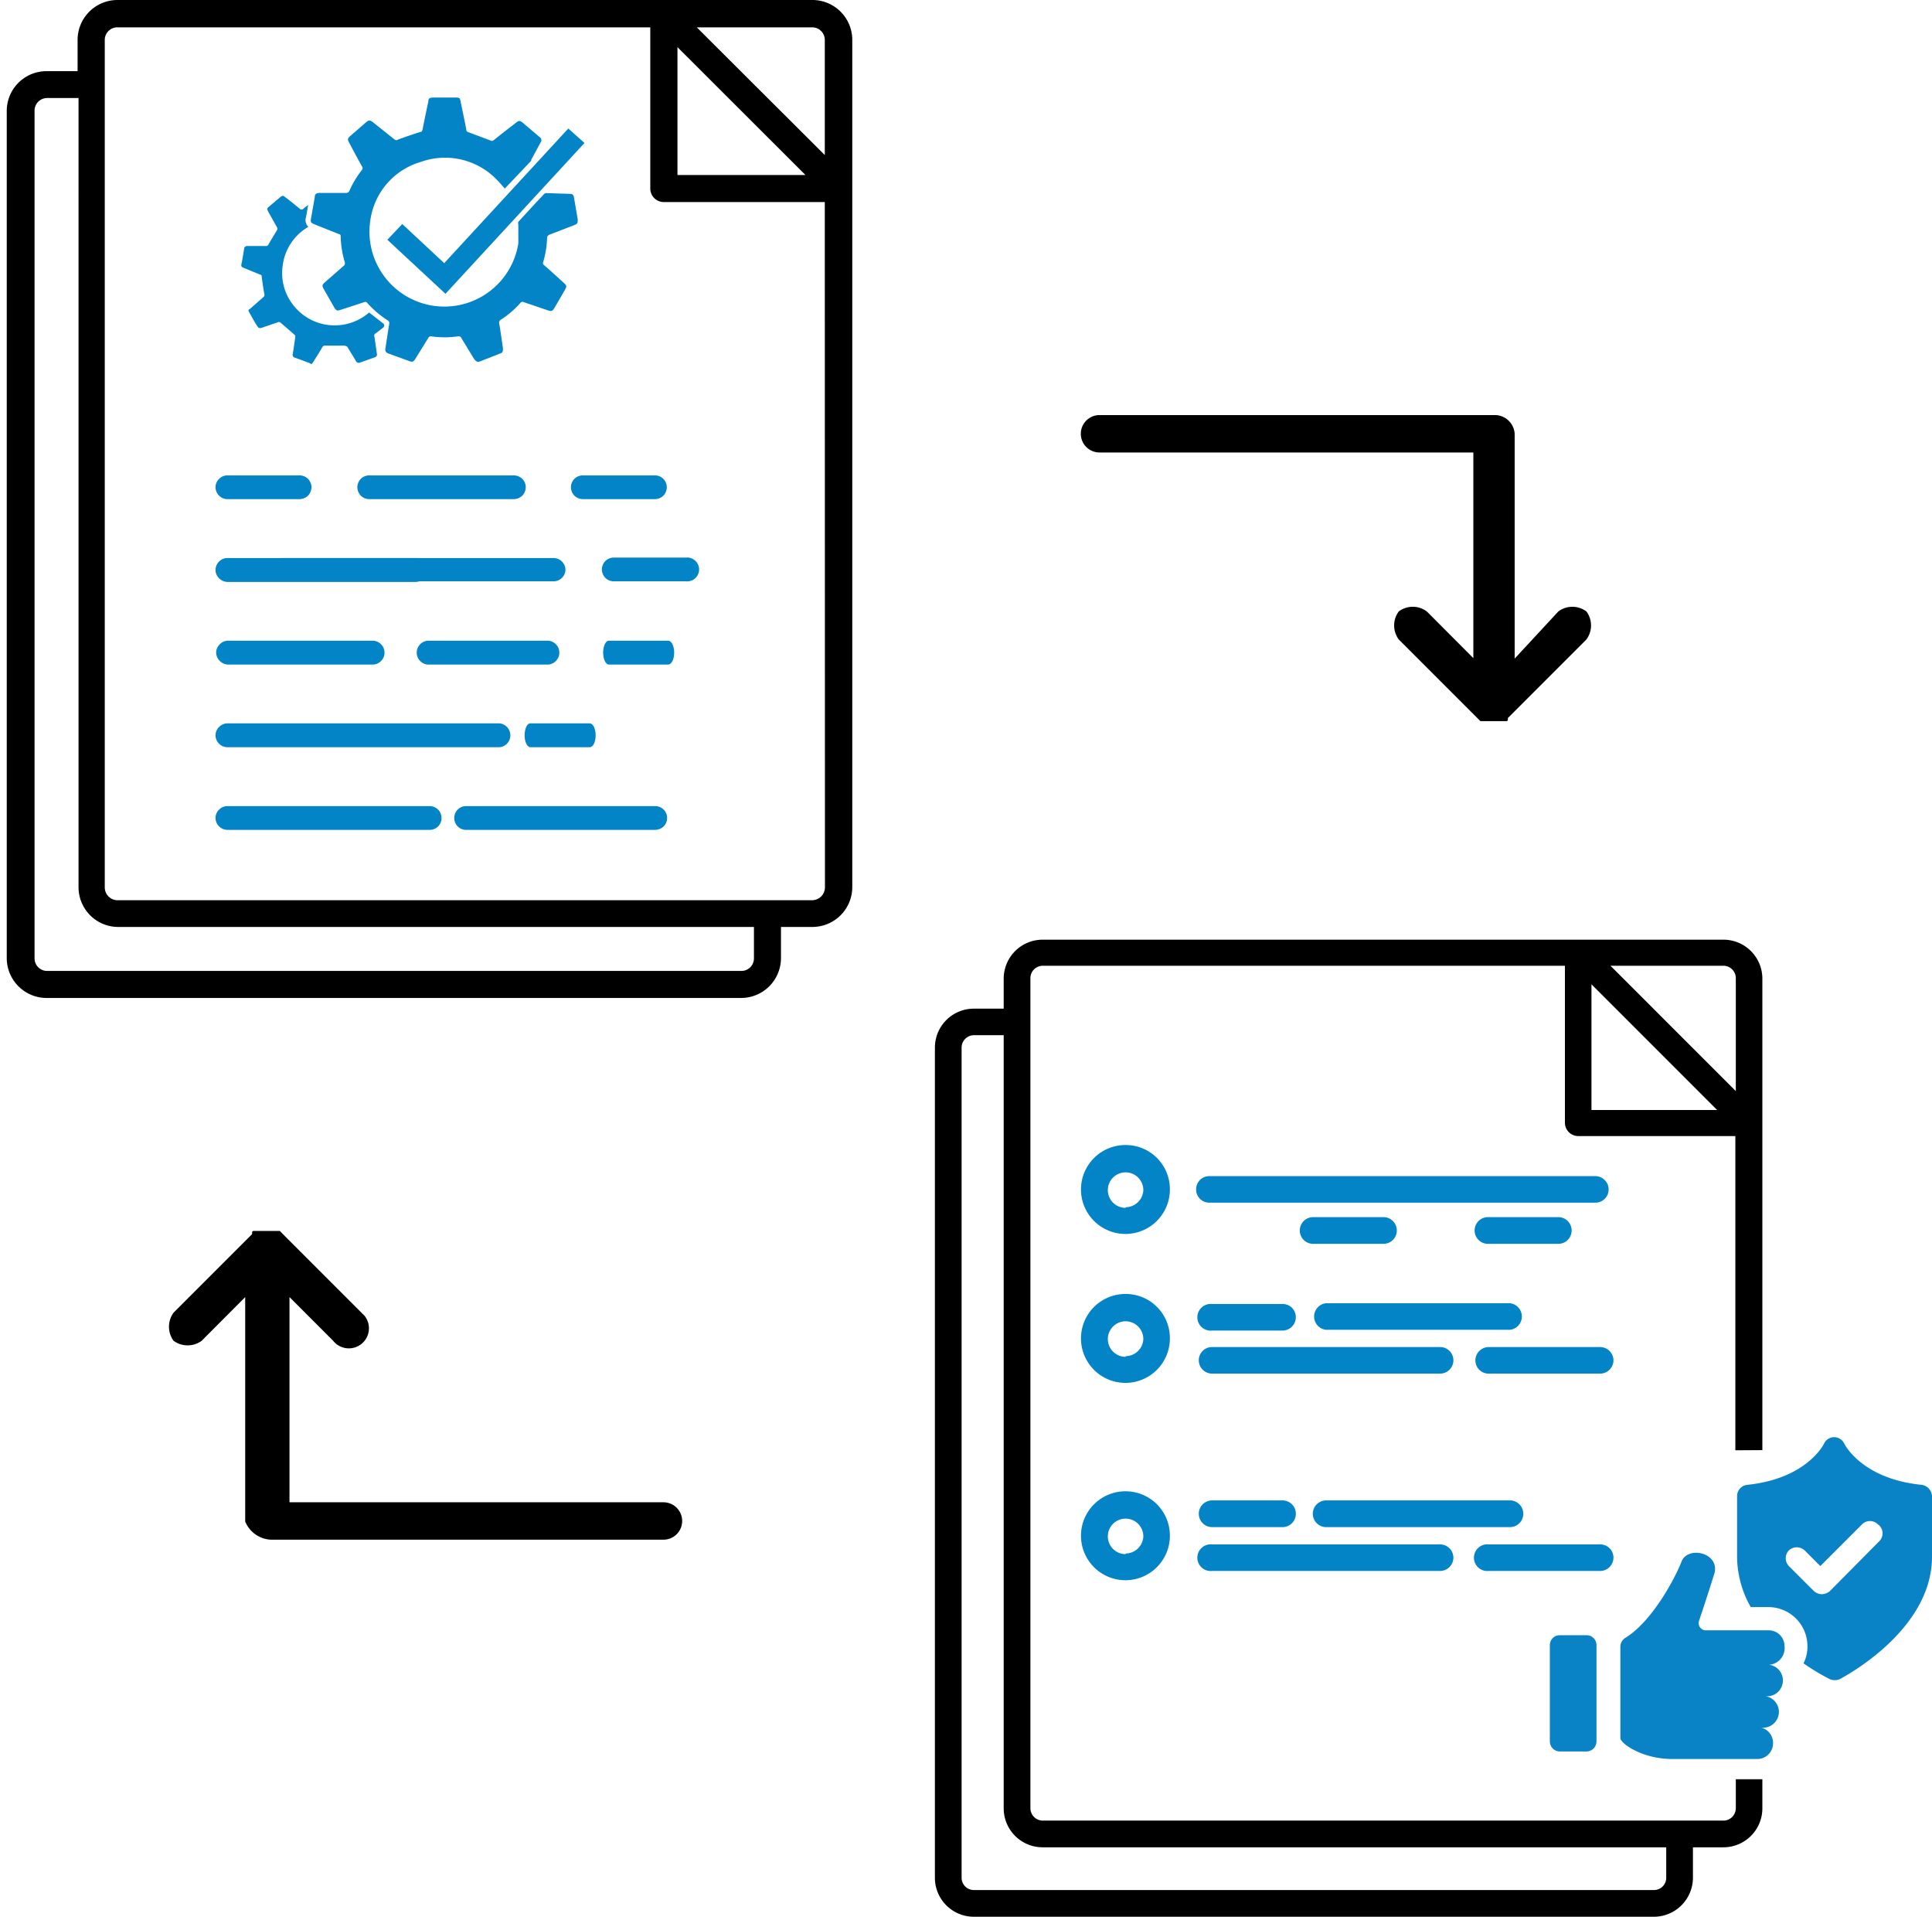 <svg id="Layer_1" data-name="Layer 1" xmlns="http://www.w3.org/2000/svg" viewBox="0 0 123 122"><defs><style>.cls-1{fill:#0284c7;}.cls-2{fill:#0a83c6;}</style></defs><path d="M90.84,38.92a1.49,1.49,0,0,0-1.79,0,1.5,1.5,0,0,0,0,1.78l5,5,.2.2H95.8c.2,0,.2,0,.2-.2l5-5a1.5,1.5,0,0,0,0-1.78,1.49,1.49,0,0,0-1.79,0l-2.78,3V27.61a1.27,1.27,0,0,0-1.19-1.19H70a1.19,1.19,0,1,0,0,2.38h23.8V41.89Z"/><path d="M17.24,98h25a1.19,1.19,0,1,0,0-2.38H18.43V82.56l2.78,2.78a1.27,1.27,0,0,0,2-1.59l-.2-.2-5-5-.19-.2H16.25c-.2,0-.2,0-.2.2l-5,5a1.52,1.52,0,0,0,0,1.79,1.52,1.52,0,0,0,1.79,0l2.77-2.78V96.84A1.86,1.86,0,0,0,17.24,98Z"/><path d="M51.7,0H7.48A2.54,2.54,0,0,0,4.94,2.53v2H3A2.53,2.53,0,0,0,.43,7.05V61A2.54,2.54,0,0,0,3,63.52H47.19A2.54,2.54,0,0,0,49.72,61V59h2a2.54,2.54,0,0,0,2.54-2.54V2.53A2.54,2.54,0,0,0,51.7,0Zm0,1.74a.8.8,0,0,1,.81.79V9.87L44.36,1.74ZM43.13,3l8.15,8.14H43.13ZM48,61a.8.8,0,0,1-.8.8H3a.8.8,0,0,1-.8-.8V7.05A.8.8,0,0,1,3,6.24h2V56.46A2.53,2.53,0,0,0,7.48,59H48Zm4.52-4.52a.84.84,0,0,1-.24.58.87.87,0,0,1-.57.24H7.48a.82.82,0,0,1-.81-.82V2.53a.8.8,0,0,1,.81-.79H41.4V12a.86.86,0,0,0,.87.86H52.51Z"/><path class="cls-1" d="M14.5,40.78A.73.73,0,0,0,14,41a.75.75,0,0,0-.24.54.79.79,0,0,0,.78.76h9.16a.75.75,0,0,0,.55-.22.73.73,0,0,0,.23-.54.74.74,0,0,0-.23-.54.75.75,0,0,0-.55-.22Z"/><path class="cls-1" d="M23.53,30.26a.75.75,0,0,0-.55.21.78.78,0,0,0-.23.54.81.81,0,0,0,.23.55.79.79,0,0,0,.55.21h9.16a.81.81,0,0,0,.55-.21.76.76,0,0,0,.23-.55.74.74,0,0,0-.23-.54.76.76,0,0,0-.55-.21Z"/><path class="cls-1" d="M27,36.82a.74.74,0,0,0,.23-.54.76.76,0,0,0-.23-.55.75.75,0,0,0-.55-.21H14.5a.72.72,0,0,0-.54.21.77.77,0,0,0-.24.55.75.75,0,0,0,.24.54.77.77,0,0,0,.54.22H26.44A.8.8,0,0,0,27,36.82Z"/><path class="cls-1" d="M37.81,46.26c-.08-.14-.17-.22-.28-.22H33.76c-.2,0-.36.35-.36.76s.16.75.36.76h3.77c.11,0,.2-.07.28-.21a1.31,1.31,0,0,0,.11-.55A1.27,1.27,0,0,0,37.81,46.26Z"/><path class="cls-1" d="M42.81,41c-.08-.15-.18-.22-.28-.22H38.76c-.2,0-.36.35-.36.76s.16.75.36.76h3.77c.1,0,.2-.07.28-.22a1.24,1.24,0,0,0,.11-.54A1.27,1.27,0,0,0,42.81,41Z"/><path class="cls-1" d="M35.38,41a.74.74,0,0,0-.55-.22H27.29a.76.76,0,0,0,0,1.52h7.54a.74.74,0,0,0,.55-.22.73.73,0,0,0,.23-.54A.74.74,0,0,0,35.38,41Z"/><path class="cls-1" d="M29.69,52.82h12a.79.79,0,0,0,.55-.21.76.76,0,0,0,.23-.55.75.75,0,0,0-.78-.75h-12a.72.72,0,0,0-.54.21.74.74,0,0,0-.23.54.75.75,0,0,0,.77.76Z"/><path class="cls-1" d="M14.5,51.31a.72.72,0,0,0-.54.21.75.75,0,0,0-.24.54.77.77,0,0,0,.24.55.76.76,0,0,0,.54.21H27.33a.75.75,0,0,0,.78-.76.78.78,0,0,0-.23-.54.76.76,0,0,0-.55-.21Z"/><path class="cls-1" d="M14.5,31.77h4.57a.82.82,0,0,0,.53-.21.81.81,0,0,0,.23-.55.78.78,0,0,0-.23-.54.77.77,0,0,0-.56-.21H14.5a.72.72,0,0,0-.54.21.75.75,0,0,0-.24.54.77.77,0,0,0,.24.55A.76.76,0,0,0,14.5,31.77Z"/><path class="cls-1" d="M39.1,37h4.56a.76.76,0,1,0,0-1.51H39.1a.76.76,0,0,0-.55.21.76.76,0,0,0,0,1.09A.76.76,0,0,0,39.1,37Z"/><path class="cls-1" d="M37.13,31.77h4.56a.78.78,0,0,0,.53-.21.76.76,0,0,0,.23-.55.75.75,0,0,0-.78-.75H37.13a.75.75,0,0,0-.78.75.76.76,0,0,0,.23.55A.79.79,0,0,0,37.13,31.77Z"/><path class="cls-1" d="M32.49,46.8a.76.76,0,0,0-.73-.76H14.5a.77.77,0,0,0-.54.22.75.75,0,0,0-.24.54.77.77,0,0,0,.24.55.76.76,0,0,0,.54.21H31.76A.75.75,0,0,0,32.49,46.8Z"/><path class="cls-1" d="M36,36.28a.76.76,0,0,0-.74-.76H18a.72.72,0,0,0-.54.21.74.74,0,0,0,0,1.09A.72.72,0,0,0,18,37H35.21A.76.76,0,0,0,36,36.28Z"/><path class="cls-1" d="M32.14,12c-.18-.19-.34-.4-.53-.58a4.57,4.57,0,0,0-4.8-1.12A4.52,4.52,0,0,0,23.58,14,4.76,4.76,0,1,0,33,15.49c0-.4,0-.8,0-1.2a.31.31,0,0,1,0-.17c.54-.59,1.08-1.18,1.63-1.76a.24.24,0,0,1,.16-.07l1.49.05c.17,0,.23.06.26.22l.24,1.4c0,.22,0,.28-.2.36l-1.58.61c-.11.05-.17.1-.17.23a6.12,6.12,0,0,1-.25,1.53.14.14,0,0,0,.05.18c.43.37.85.76,1.27,1.14.18.16.19.22.07.43-.22.39-.45.78-.68,1.17-.11.19-.18.22-.39.15l-1.56-.53a.17.17,0,0,0-.21.05,5.91,5.91,0,0,1-1.26,1.08.2.2,0,0,0-.09.21c.09.53.16,1.06.24,1.59,0,.22,0,.29-.23.36L30.57,23c-.19.07-.26,0-.38-.14l-.81-1.33a.2.2,0,0,0-.24-.12,5.84,5.84,0,0,1-1.67,0,.19.19,0,0,0-.21.11l-.81,1.31c-.13.21-.2.23-.43.14l-1.27-.46c-.2-.08-.24-.15-.21-.35.08-.52.15-1,.24-1.55a.2.2,0,0,0-.1-.22,6.27,6.27,0,0,1-1.3-1.11.15.15,0,0,0-.19-.05l-1.5.49c-.23.08-.29.05-.41-.15l-.68-1.19c-.1-.18-.09-.26.06-.39l1.22-1.07a.2.2,0,0,0,.07-.23,6.3,6.3,0,0,1-.26-1.61c0-.11,0-.16-.14-.19L20,14.27c-.21-.09-.24-.14-.2-.36l.24-1.36c0-.21.1-.26.31-.27.55,0,1.11,0,1.67,0a.23.23,0,0,0,.24-.17,5.94,5.94,0,0,1,.79-1.3.17.17,0,0,0,0-.21c-.28-.5-.55-1-.82-1.52-.12-.22-.1-.28.09-.44l1-.87c.16-.13.24-.13.41,0l1.39,1.11a.18.18,0,0,0,.23,0c.46-.17.93-.33,1.4-.48.09,0,.13-.06.15-.15.12-.6.24-1.19.37-1.79,0-.21.1-.25.31-.25H29c.23,0,.29,0,.33.28.12.59.25,1.18.36,1.78,0,.09.06.12.15.15l1.38.52a.17.17,0,0,0,.19,0c.47-.38.95-.75,1.43-1.12.19-.16.26-.16.45,0l1.06.9a.23.23,0,0,1,.07.34l-.6,1.11,0,.06Z"/><path class="cls-1" d="M19.62,13.05c-.05.28-.09.53-.14.78a.6.6,0,0,0,.15.61A3.31,3.31,0,0,0,18,16.89a3.27,3.27,0,0,0,.64,2.49,3.34,3.34,0,0,0,4.86.51l.9.7a.17.17,0,0,1,0,.26l-.5.38a.14.14,0,0,0-.07.16c.06.37.11.74.16,1.11a.19.19,0,0,1-.15.25l-.9.32a.2.2,0,0,1-.28-.09c-.18-.31-.37-.61-.55-.91C22,22,21.93,22,21.83,22H20.71a.19.19,0,0,0-.19.1c-.17.3-.36.59-.54.88s-.14.18-.32.11l-.87-.32a.19.19,0,0,1-.15-.25c.06-.36.11-.72.16-1.08a.15.15,0,0,0-.06-.14c-.3-.27-.6-.52-.9-.78a.16.16,0,0,0-.17,0l-1,.34c-.18.06-.22,0-.31-.13s-.31-.52-.46-.79-.08-.19.06-.32l.81-.71a.17.17,0,0,0,.06-.19c-.07-.37-.12-.74-.17-1.1,0-.09,0-.12-.12-.15l-1-.41c-.18-.07-.2-.1-.16-.29s.11-.61.16-.92a.19.19,0,0,1,.22-.19l1.17,0a.16.16,0,0,0,.16-.1q.27-.46.54-.9a.17.17,0,0,0,0-.2l-.56-1c-.08-.17-.08-.2.07-.32l.7-.59c.14-.11.18-.11.32,0,.32.24.63.49.94.75a.15.15,0,0,0,.2,0A2.73,2.73,0,0,1,19.62,13.05Z"/><path class="cls-1" d="M37.21,9.1l-8.85,9.6-3.7-3.44.95-1,2.67,2.49,7.9-8.57Z"/><path d="M112.2,92.3v-30a2.48,2.48,0,0,0-2.48-2.49H66.39a2.48,2.48,0,0,0-2.49,2.49V64.2H62a2.48,2.48,0,0,0-2.48,2.48v52.84A2.48,2.48,0,0,0,62,122H105.3a2.49,2.49,0,0,0,2.48-2.48v-1.94h1.94a2.48,2.48,0,0,0,2.48-2.49v-1.84h-1.69v1.84a.83.83,0,0,1-.23.56.79.79,0,0,1-.56.23H66.39a.79.79,0,0,1-.79-.8V62.26a.79.79,0,0,1,.79-.79H99.63v10a.85.85,0,0,0,.85.84h10v20ZM66.39,117.58h39.69v1.94a.78.78,0,0,1-.78.78H62a.78.78,0,0,1-.78-.78V66.68a.79.79,0,0,1,.78-.79H63.9v49.2A2.48,2.48,0,0,0,66.39,117.58Zm34.93-46.93v-8l8,8Zm1.21-9.18h7.19a.79.79,0,0,1,.79.79v7.19Z"/><path class="cls-1" d="M81.65,83H77.17a.85.85,0,1,0,0,1.69h4.48a.85.85,0,0,0,.6-1.45A.83.83,0,0,0,81.65,83Z"/><path class="cls-1" d="M99.21,77.47H94.73a.85.85,0,0,0,0,1.7h4.48a.85.85,0,0,0,.6-1.45A.84.84,0,0,0,99.21,77.47Z"/><path class="cls-1" d="M88.08,77.47H83.6a.85.85,0,0,0,0,1.7h4.48a.85.85,0,0,0,.6-1.45A.84.84,0,0,0,88.08,77.47Z"/><path class="cls-1" d="M76.32,86.58a.85.85,0,0,0,.85.85H91.68a.85.85,0,0,0,.85-.85.84.84,0,0,0-.85-.84H77.17A.84.84,0,0,0,76.32,86.58Z"/><path class="cls-1" d="M83.58,96.35a.85.85,0,0,0,.84.85H96.13a.85.85,0,0,0,0-1.7H84.42A.85.85,0,0,0,83.58,96.35Z"/><path class="cls-1" d="M96.13,84.64a.85.85,0,0,0,0-1.69H84.42a.85.85,0,0,0,0,1.69Z"/><path class="cls-1" d="M76.4,75.1a.86.86,0,0,0-.25.61.84.84,0,0,0,.25.6.85.85,0,0,0,.62.24h24.55a.85.85,0,0,0,.59-.24.82.82,0,0,0,.25-.6h0a.79.79,0,0,0-.25-.6.82.82,0,0,0-.6-.25H77A.85.85,0,0,0,76.4,75.1Z"/><path class="cls-1" d="M91.68,98.3H77.17a.85.85,0,1,0,0,1.69H91.68a.85.85,0,0,0,.85-.85A.85.85,0,0,0,91.68,98.3Z"/><path class="cls-1" d="M101.87,98.3H94.78a.85.85,0,1,0,0,1.69h7.09a.82.82,0,0,0,.6-.25.86.86,0,0,0,.25-.6h0A.84.84,0,0,0,101.87,98.3Z"/><path class="cls-1" d="M101.87,85.74H94.78a.85.85,0,0,0-.85.85.84.84,0,0,0,.85.84h7.09a.85.85,0,0,0,.85-.85A.85.85,0,0,0,101.87,85.74Z"/><path class="cls-1" d="M71.66,82.36h0a2.83,2.83,0,1,0,2.82,2.83A2.81,2.81,0,0,0,71.66,82.36Zm0,4h0a1.13,1.13,0,1,1,1.13-1.13A1.14,1.14,0,0,1,71.66,86.32Z"/><path class="cls-1" d="M71.66,72.88h0a2.83,2.83,0,1,0,2.82,2.83A2.81,2.81,0,0,0,71.66,72.88Zm0,4h0a1.13,1.13,0,1,1,1.13-1.13A1.14,1.14,0,0,1,71.66,76.84Z"/><path class="cls-1" d="M71.66,94.92h0a2.83,2.83,0,1,0,2.82,2.83A2.82,2.82,0,0,0,71.66,94.92Zm0,4h0a1.13,1.13,0,1,1,1.13-1.13A1.14,1.14,0,0,1,71.66,98.88Z"/><path class="cls-1" d="M77.17,97.2h4.48a.85.85,0,0,0,0-1.7H77.17a.85.85,0,1,0,0,1.7Z"/><path class="cls-2" d="M122.34,94.51c-3.76-.38-4.86-2.51-4.92-2.61a.71.71,0,0,0-1.3,0s-1.07,2.22-4.89,2.61a.72.72,0,0,0-.64.71v3.92a6.57,6.57,0,0,0,.87,3.15h1.13a2.49,2.49,0,0,1,2.48,2.48,2.34,2.34,0,0,1-.25,1.1,13.59,13.59,0,0,0,1.66,1,.7.7,0,0,0,.33.07.78.78,0,0,0,.33-.07c.23-.13,5.86-3.07,5.86-7.78V95.23A.76.76,0,0,0,122.34,94.51Zm-2.69,3.58-3.15,3.18a.84.84,0,0,1-.51.2.79.79,0,0,1-.51-.2l-1.59-1.59a.72.72,0,0,1,0-1,.74.74,0,0,1,1,0l1,1,2.66-2.66a.71.71,0,0,1,1,0A.7.7,0,0,1,119.65,98.09Z"/><path class="cls-2" d="M113.61,104.77a1,1,0,0,0-1-1l-4,0a.46.46,0,0,1-.44-.61c.31-.92.85-2.58,1-3.1.23-1.27-1.74-1.66-2.12-.66s-1.85,3.79-3.56,4.84a.67.67,0,0,0-.33.58v5.81c0,.33,1.38,1.33,3.3,1.33h5.42a1,1,0,0,0,1-1,1,1,0,0,0-.76-1s0,0,0,0a1,1,0,0,0,.25-2s0,0,0,0a1,1,0,0,0,.26-2s0,0,0,0A1.06,1.06,0,0,0,113.61,104.77Z"/><path class="cls-2" d="M101,104.08H99.31a.63.63,0,0,0-.64.64v6.12a.64.64,0,0,0,.64.64H101a.64.64,0,0,0,.64-.64v-6.12A.63.63,0,0,0,101,104.08Z"/></svg>